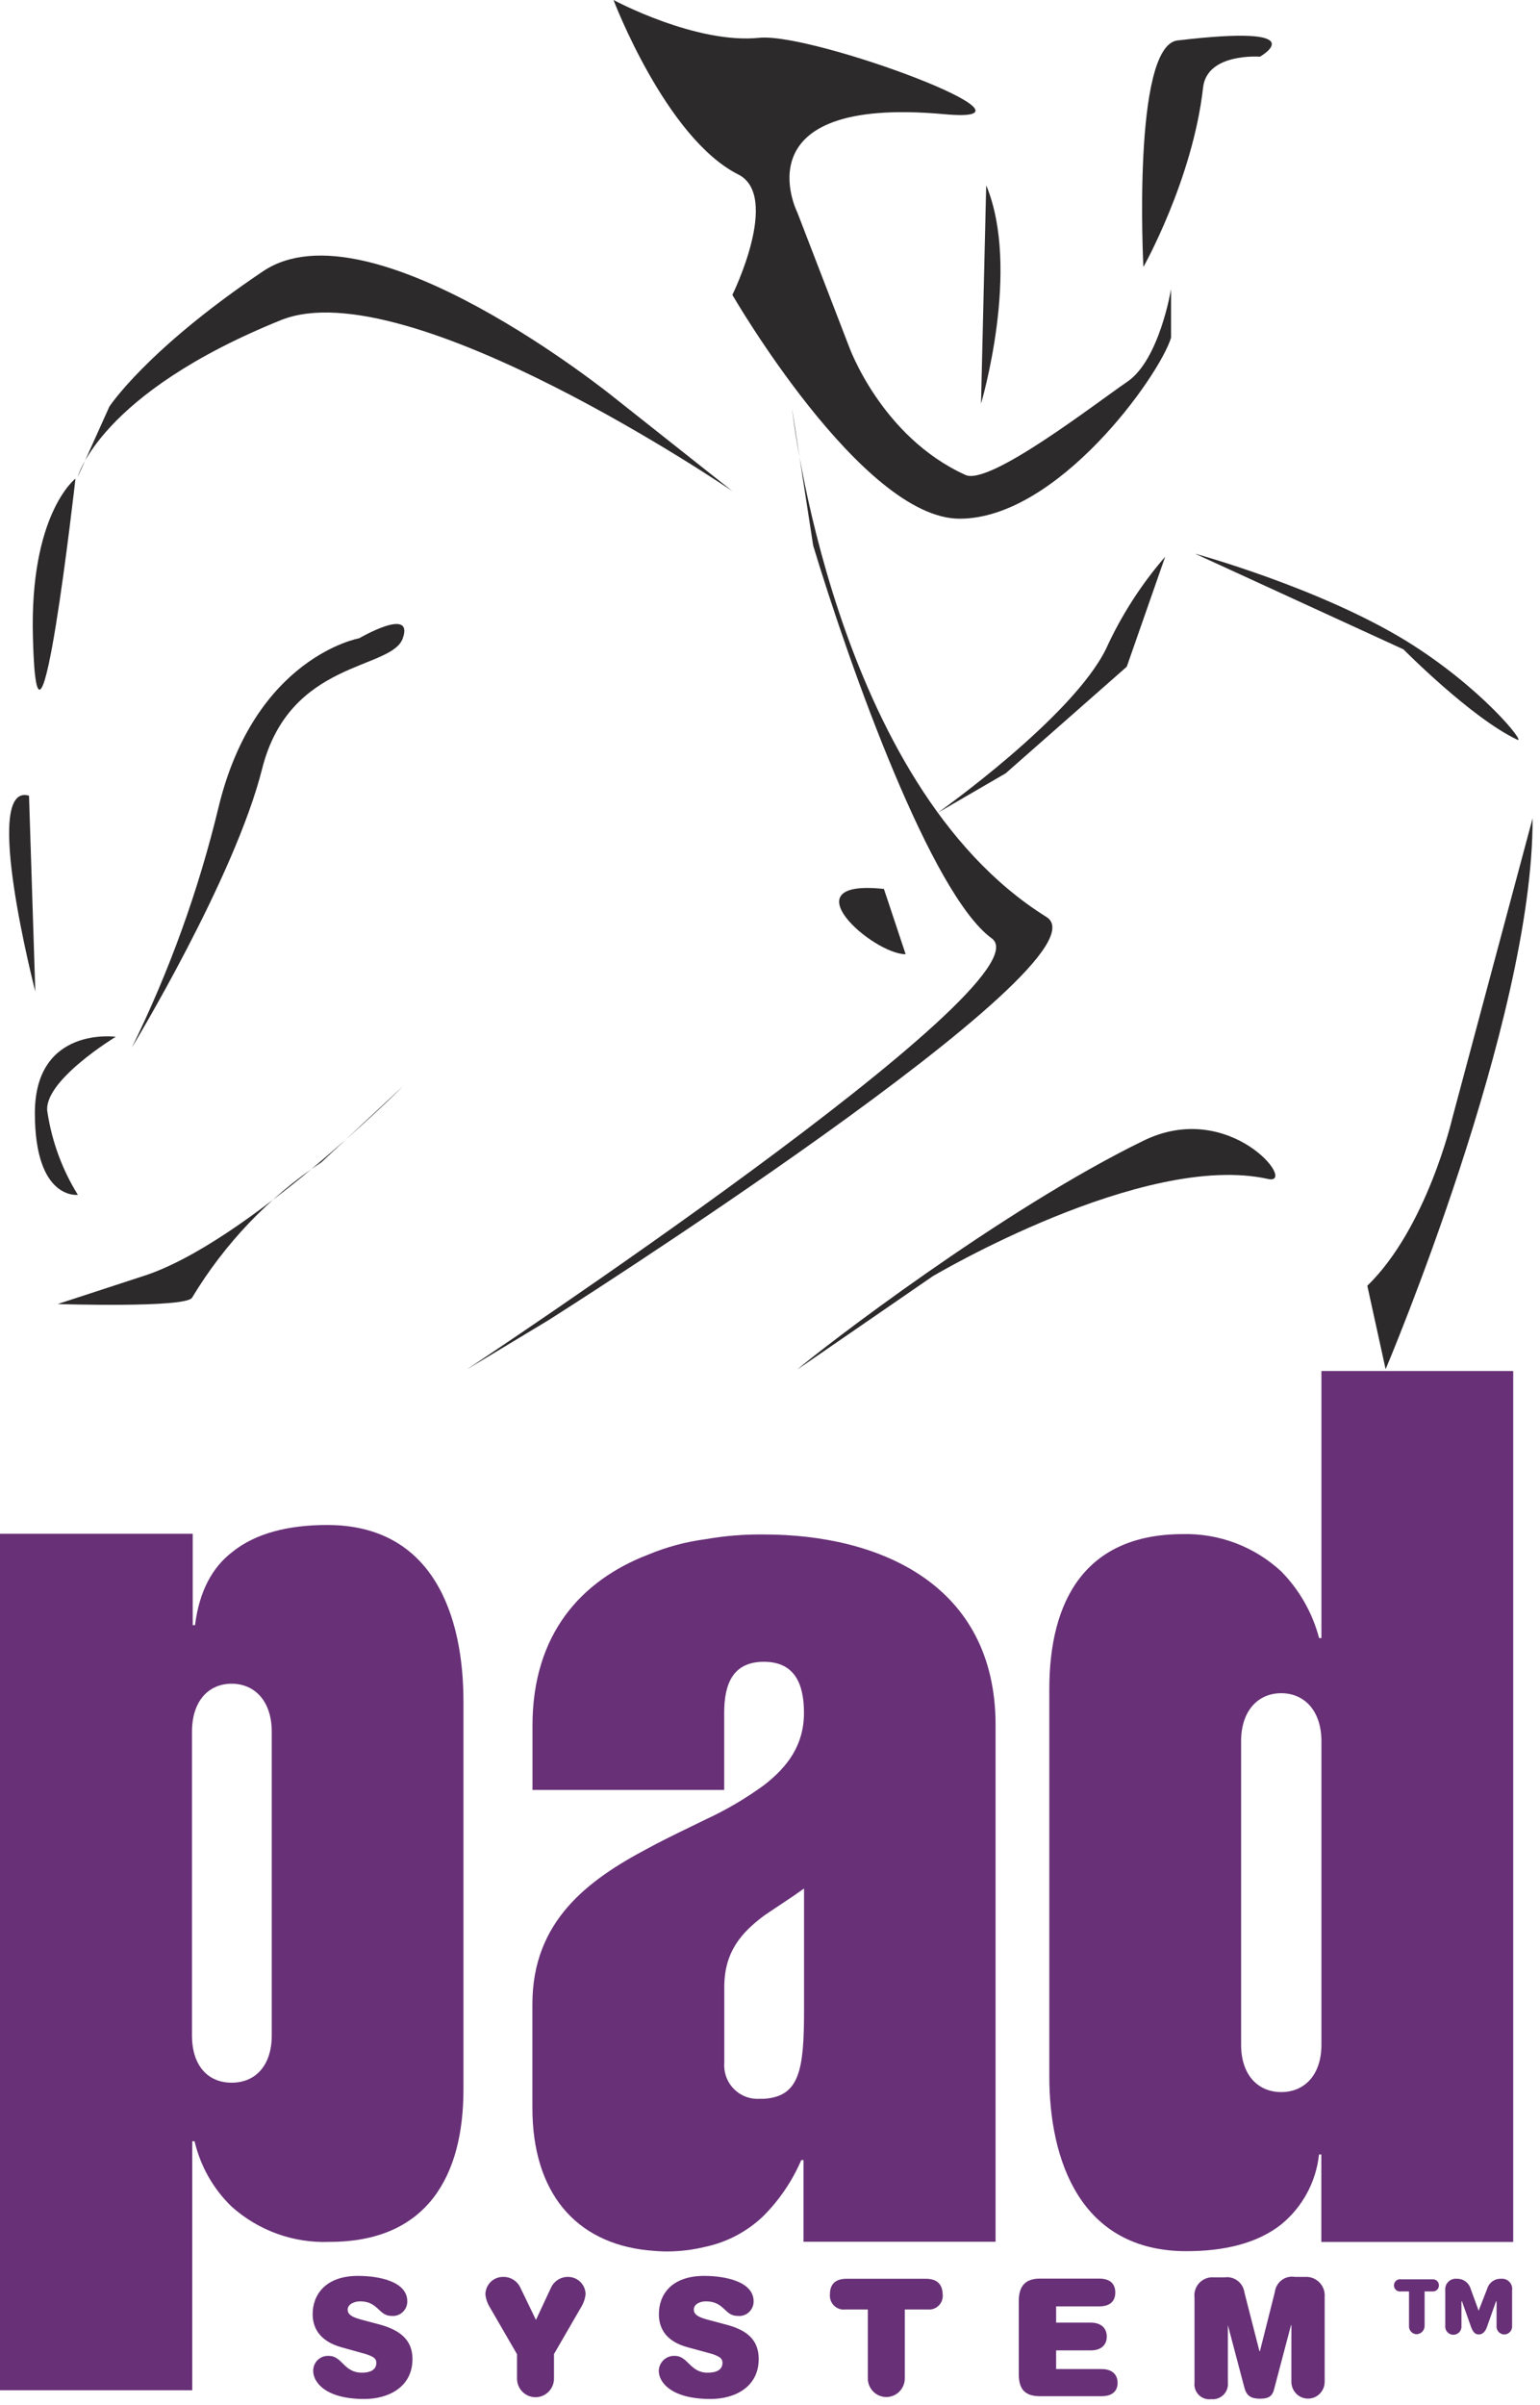 <svg width="189" height="295" viewBox="0 0 189 295" fill="none" xmlns="http://www.w3.org/2000/svg">
<path fill-rule="evenodd" clip-rule="evenodd" d="M13.422 49.874C13.422 49.874 17.96 42.907 32.23 33.309C45.344 24.387 75.439 48.81 75.439 48.81L89.891 60.249C89.891 60.249 49.995 33.035 34.499 39.258C12.152 48.272 9.542 58.499 9.542 58.499L13.422 49.874Z" fill="#2D2A2B"/>
<path fill-rule="evenodd" clip-rule="evenodd" d="M9.262 58.704C9.262 58.704 3.59 63.04 4.044 78.311C4.611 99.965 9.262 58.704 9.262 58.704Z" fill="#2D2A2B"/>
<path fill-rule="evenodd" clip-rule="evenodd" d="M44.081 78.288C44.081 78.288 31.263 80.575 26.816 99.038C24.361 109.218 20.796 119.092 16.187 128.482C16.187 128.482 28.79 107.731 32.17 94.302C35.551 80.873 48.052 82.223 49.436 78.288C50.82 74.353 44.081 78.288 44.081 78.288Z" fill="#2D2A2B"/>
<path fill-rule="evenodd" clip-rule="evenodd" d="M14.206 127.168C14.206 127.168 4.28 125.818 4.28 136.536C4.28 147.255 9.555 146.557 9.555 146.557C7.652 143.49 6.386 140.065 5.834 136.49C5.051 132.716 14.206 127.168 14.206 127.168Z" fill="#2D2A2B"/>
<path fill-rule="evenodd" clip-rule="evenodd" d="M108.482 109.036C96.571 107.754 107.132 117.043 111.148 117.043L108.482 109.036Z" fill="#2D2A2B"/>
<path fill-rule="evenodd" clip-rule="evenodd" d="M75.295 0C75.295 0 81.705 16.907 90.587 21.391C95.862 24.022 89.883 36.17 89.883 36.17C89.883 36.17 105.765 63.623 117.778 63.623C129.791 63.623 142.292 46.122 143.721 41.42V35.449C143.721 35.449 142.315 44.12 138.356 46.819C134.397 49.519 121.442 59.597 118.493 58.258C108.136 53.569 104.188 42.484 104.188 42.484L97.858 26.069C97.858 26.069 90.598 11.725 115.827 14.001C130.404 15.351 99.832 3.992 93.219 4.633C85.425 5.456 75.295 0 75.295 0Z" fill="#2D2A2B"/>
<path fill-rule="evenodd" clip-rule="evenodd" d="M97.212 50.149C97.212 50.149 102.271 96.191 128.419 112.468C137.017 117.788 67.332 161.919 67.332 161.919L57.327 167.947C57.327 167.947 129.111 120.476 121.715 115.099C114.318 109.723 104.449 82.269 99.798 66.918L97.212 50.149Z" fill="#2D2A2B"/>
<path fill-rule="evenodd" clip-rule="evenodd" d="M143.003 68.281C140.06 71.678 137.615 75.484 135.743 79.582C131.591 88.036 115.108 99.68 115.108 99.68L123.423 94.853L138.284 81.778L143.003 68.281Z" fill="#2D2A2B"/>
<path fill-rule="evenodd" clip-rule="evenodd" d="M172.518 78.576C181.82 84.295 187.378 91.296 186.198 90.724C180.526 88.036 172.245 79.651 172.245 79.651L146.665 67.914C146.665 67.914 161.809 72.044 172.518 78.576Z" fill="#2D2A2B"/>
<path fill-rule="evenodd" clip-rule="evenodd" d="M170.053 167.946C170.053 167.946 188.203 125.176 188.089 100.376L178.232 137.175C178.232 137.175 175.123 150.605 167.807 157.708L170.053 167.946Z" fill="#2D2A2B"/>
<path fill-rule="evenodd" clip-rule="evenodd" d="M140.323 139.921C122.989 148.363 100.733 165.488 97.852 167.981L114.47 156.542C114.47 156.542 140.323 141.191 155.626 144.611C159.335 145.423 150.952 134.705 140.323 139.921Z" fill="#2D2A2B"/>
<path fill-rule="evenodd" clip-rule="evenodd" d="M140.325 32.749C140.325 32.749 146.383 22.019 147.653 10.717C148.152 6.45 154.63 6.953 154.63 6.953C154.63 6.953 161.754 2.915 144.5 4.963C138.918 5.672 140.325 32.749 140.325 32.749Z" fill="#2D2A2B"/>
<path fill-rule="evenodd" clip-rule="evenodd" d="M121.034 22.729C125.322 33.024 120.398 49.508 120.398 49.508L121.034 22.729Z" fill="#2D2A2B"/>
<path fill-rule="evenodd" clip-rule="evenodd" d="M3.561 97.597L4.333 121.619C4.333 121.619 -2.349 95.836 3.561 97.597Z" fill="#2D2A2B"/>
<path fill-rule="evenodd" clip-rule="evenodd" d="M49.491 133.207C49.491 133.207 30.195 152.505 17.581 156.52L7.077 159.951C7.077 159.951 22.799 160.455 23.571 159.174C27.579 152.516 33.004 146.84 39.452 142.553L49.491 133.207Z" fill="#2D2A2B"/>
<path fill-rule="evenodd" clip-rule="evenodd" d="M40.157 187.051C35.438 187.051 31.354 188.047 28.473 190.392C26.079 192.233 24.457 195.15 23.935 199.337H23.652V188.127H0V293.182H23.595V262.64H23.879C24.595 265.694 26.17 268.475 28.416 270.647C31.724 273.611 36.042 275.165 40.463 274.983C52.442 274.983 56.878 266.873 56.878 256.292V208.934C56.934 198.124 53.123 187.051 40.157 187.051ZM33.351 249.646C33.351 253.398 31.32 255.457 28.428 255.457C25.535 255.457 23.561 253.398 23.561 249.646V212.412C23.561 208.637 25.603 206.521 28.428 206.521C31.252 206.521 33.351 208.648 33.351 212.412V249.646Z" fill="#683077"/>
<path fill-rule="evenodd" clip-rule="evenodd" d="M93.756 188.215C91.369 188.185 88.984 188.376 86.632 188.787C84.189 189.106 81.797 189.749 79.52 190.698C71.42 193.82 65.351 200.352 65.351 211.665V219.547H88.878V210.098C88.878 206.666 89.865 203.83 93.745 203.83C97.624 203.83 98.668 206.678 98.668 210.098C98.668 213.999 96.706 216.698 93.745 218.975C91.511 220.601 89.125 222.003 86.621 223.161C84.295 224.305 81.834 225.449 79.508 226.719C72.112 230.62 65.34 235.664 65.34 245.822V258.542C65.34 268.918 70.615 275.095 79.508 276.021C80.28 276.09 81.062 276.159 81.777 276.159C83.39 276.16 84.997 275.968 86.564 275.587C89.24 275.019 91.706 273.712 93.688 271.812C95.655 269.841 97.233 267.512 98.339 264.948H98.611V274.969H122.184V211.597C122.184 194.312 107.913 188.215 93.756 188.215ZM98.679 246.554C98.679 253.944 98.112 257.147 93.756 257.433H93.189C92.61 257.465 92.031 257.373 91.49 257.162C90.95 256.951 90.46 256.627 90.053 256.21C89.646 255.793 89.332 255.294 89.132 254.746C88.931 254.197 88.849 253.612 88.89 253.029V243.717C88.89 239.393 91.011 237.037 93.756 234.978C95.299 233.914 97.001 232.85 98.679 231.638V246.554Z" fill="#683077"/>
<path fill-rule="evenodd" clip-rule="evenodd" d="M162.175 168.163V200.924H161.891C161.076 197.835 159.472 195.015 157.24 192.745C153.96 189.71 149.644 188.07 145.193 188.17C133.226 188.17 128.779 196.268 128.779 207.204V254.664C128.779 264.96 132.579 276.124 145.613 276.124C150.332 276.124 154.348 275.129 157.229 272.852C159.844 270.721 161.516 267.632 161.88 264.262H162.164V274.992H185.713V168.163H162.175ZM162.175 250.798C162.175 254.55 160.065 256.609 157.24 256.609C154.416 256.609 152.317 254.55 152.317 250.798V213.576C152.317 209.801 154.427 207.684 157.24 207.684C160.054 207.684 162.175 209.812 162.175 213.576V250.798Z" fill="#683077"/>
<path d="M46.618 285.126L44.213 284.485C43.226 284.199 42.67 283.913 42.67 283.284C42.67 282.655 43.442 282.278 44.213 282.278C46.403 282.278 46.482 284.062 48.025 284.062C48.273 284.09 48.524 284.064 48.761 283.986C48.999 283.909 49.217 283.782 49.403 283.614C49.588 283.445 49.736 283.239 49.837 283.009C49.937 282.778 49.989 282.529 49.987 282.278C49.987 279.864 46.584 279.155 43.929 279.155C39.982 279.155 38.371 281.443 38.371 283.845C38.371 285.915 39.642 287.276 41.888 287.906L44.916 288.752C45.756 289.038 46.187 289.244 46.187 289.816C46.187 290.742 45.336 291.028 44.429 291.028C42.16 291.028 42.035 288.969 40.345 288.969C40.096 288.953 39.847 288.99 39.613 289.076C39.379 289.163 39.166 289.298 38.987 289.472C38.807 289.646 38.666 289.857 38.572 290.089C38.477 290.322 38.432 290.571 38.439 290.822C38.439 292.172 39.914 294.254 44.712 294.254C47.73 294.254 50.622 292.756 50.622 289.347C50.622 286.91 48.944 285.767 46.618 285.126Z" fill="#683077"/>
<path d="M69.725 279.28C69.278 279.271 68.838 279.395 68.46 279.638C68.083 279.88 67.785 280.229 67.604 280.642L65.777 284.554L63.883 280.642C63.702 280.229 63.404 279.88 63.026 279.638C62.649 279.395 62.209 279.271 61.762 279.28C61.479 279.274 61.198 279.325 60.935 279.428C60.672 279.532 60.432 279.687 60.228 279.885C60.025 280.083 59.862 280.319 59.749 280.581C59.637 280.842 59.577 281.123 59.572 281.408C59.63 281.991 59.825 282.552 60.139 283.044L63.452 288.763V291.749C63.452 292.356 63.691 292.938 64.116 293.367C64.542 293.796 65.119 294.037 65.721 294.037C66.322 294.037 66.899 293.796 67.325 293.367C67.75 292.938 67.989 292.356 67.989 291.749V288.741L71.302 283.021C71.612 282.527 71.806 281.967 71.869 281.385C71.854 280.822 71.622 280.286 71.221 279.893C70.821 279.5 70.284 279.28 69.725 279.28Z" fill="#683077"/>
<path d="M89.099 285.126L86.694 284.485C85.718 284.199 85.151 283.913 85.151 283.284C85.151 282.655 85.854 282.278 86.637 282.278C88.906 282.278 88.906 284.062 90.505 284.062C90.755 284.093 91.008 284.07 91.249 283.994C91.489 283.918 91.71 283.792 91.898 283.623C92.086 283.454 92.236 283.247 92.338 283.015C92.44 282.783 92.492 282.531 92.49 282.278C92.49 279.864 89.03 279.155 86.433 279.155C82.417 279.155 80.863 281.443 80.863 283.845C80.863 285.915 82.065 287.276 84.379 287.906L87.476 288.752C88.248 289.038 88.667 289.244 88.667 289.816C88.667 290.742 87.828 291.028 86.841 291.028C84.674 291.028 84.448 288.969 82.825 288.969C82.574 288.954 82.321 288.99 82.084 289.076C81.846 289.162 81.629 289.296 81.444 289.469C81.26 289.642 81.112 289.852 81.01 290.084C80.908 290.317 80.854 290.568 80.852 290.822C80.852 292.172 82.338 294.254 87.204 294.254C90.233 294.254 93.114 292.756 93.114 289.347C93.114 286.91 91.549 285.767 89.099 285.126Z" fill="#683077"/>
<path d="M113.618 279.508H103.896C102.41 279.508 101.854 280.286 101.854 281.419C101.83 281.674 101.863 281.932 101.951 282.173C102.039 282.414 102.18 282.631 102.364 282.809C102.547 282.987 102.768 283.122 103.009 283.202C103.251 283.282 103.508 283.306 103.76 283.272H106.505V291.725C106.505 292.332 106.744 292.914 107.17 293.343C107.595 293.772 108.172 294.013 108.774 294.013C109.376 294.013 109.953 293.772 110.378 293.343C110.804 292.914 111.043 292.332 111.043 291.725V283.272H113.856C114.104 283.299 114.355 283.27 114.59 283.186C114.825 283.103 115.039 282.967 115.215 282.789C115.392 282.611 115.526 282.396 115.609 282.159C115.692 281.922 115.721 281.669 115.694 281.419C115.66 280.275 115.104 279.508 113.618 279.508Z" fill="#683077"/>
<path d="M135.185 290.583H129.615V288.295H133.846C135.185 288.295 135.831 287.586 135.831 286.602C135.831 285.618 135.196 284.886 133.846 284.886H129.615V282.896H134.901C136.308 282.896 136.875 282.187 136.875 281.192C136.875 280.196 136.308 279.487 134.901 279.487H127.641C125.883 279.487 125.032 280.345 125.032 282.255V291.212C125.032 293.134 125.871 293.912 127.641 293.912H135.185C136.523 293.912 137.158 293.271 137.158 292.276C137.158 291.281 136.523 290.583 135.185 290.583Z" fill="#683077"/>
<path d="M160.19 279.28H158.92C158.637 279.231 158.347 279.241 158.067 279.309C157.788 279.377 157.525 279.501 157.295 279.675C157.065 279.848 156.872 280.066 156.728 280.317C156.584 280.568 156.492 280.845 156.458 281.133L154.632 288.374H154.564L152.726 281.19C152.687 280.905 152.592 280.63 152.447 280.381C152.302 280.133 152.109 279.916 151.88 279.744C151.651 279.571 151.39 279.447 151.113 279.377C150.835 279.307 150.547 279.293 150.264 279.337H148.994C148.665 279.305 148.333 279.348 148.022 279.464C147.712 279.579 147.431 279.763 147.201 280.003C146.971 280.242 146.798 280.531 146.694 280.847C146.59 281.164 146.558 281.5 146.6 281.831V292.206C146.563 292.487 146.59 292.772 146.68 293.041C146.77 293.309 146.92 293.553 147.119 293.753C147.318 293.954 147.559 294.105 147.826 294.196C148.092 294.287 148.375 294.314 148.653 294.276C148.93 294.305 149.209 294.272 149.47 294.178C149.732 294.084 149.969 293.932 150.165 293.733C150.361 293.535 150.51 293.295 150.602 293.03C150.694 292.766 150.726 292.484 150.695 292.206V285.194L152.737 292.927C153.01 293.853 153.509 294.219 154.643 294.219C155.777 294.219 156.186 293.865 156.401 292.927L158.443 285.194H158.489V292.149C158.489 292.695 158.704 293.219 159.087 293.605C159.47 293.991 159.989 294.208 160.531 294.208C161.072 294.208 161.592 293.991 161.974 293.605C162.357 293.219 162.573 292.695 162.573 292.149V281.774C162.602 281.446 162.562 281.117 162.454 280.807C162.346 280.497 162.173 280.214 161.947 279.977C161.721 279.74 161.447 279.556 161.144 279.435C160.841 279.315 160.516 279.262 160.19 279.28Z" fill="#683077"/>
<path d="M184.214 279.51C183.839 279.494 183.469 279.605 183.163 279.824C182.857 280.044 182.632 280.36 182.524 280.723L181.469 283.422L180.482 280.723C180.372 280.361 180.147 280.046 179.841 279.827C179.535 279.607 179.166 279.496 178.792 279.51C178.601 279.489 178.408 279.51 178.227 279.574C178.046 279.637 177.882 279.741 177.746 279.877C177.61 280.013 177.506 280.178 177.441 280.36C177.377 280.542 177.354 280.737 177.374 280.929V285.264C177.359 285.405 177.373 285.547 177.416 285.681C177.459 285.815 177.53 285.939 177.624 286.044C177.717 286.149 177.832 286.233 177.96 286.291C178.088 286.348 178.226 286.378 178.366 286.378C178.506 286.378 178.645 286.348 178.773 286.291C178.901 286.233 179.015 286.149 179.109 286.044C179.202 285.939 179.273 285.815 179.316 285.681C179.359 285.547 179.374 285.405 179.359 285.264V282.279H179.427L180.561 285.482C180.788 286.054 181.06 286.34 181.48 286.34C181.9 286.34 182.251 286.054 182.467 285.482L183.601 282.279H183.669V285.264C183.655 285.397 183.668 285.53 183.708 285.657C183.747 285.784 183.812 285.902 183.898 286.003C183.984 286.104 184.09 286.185 184.208 286.243C184.327 286.301 184.456 286.334 184.588 286.34C184.725 286.342 184.861 286.315 184.987 286.26C185.114 286.206 185.227 286.126 185.32 286.024C185.413 285.923 185.484 285.803 185.528 285.672C185.572 285.541 185.588 285.402 185.575 285.264V280.929C185.602 280.74 185.586 280.548 185.528 280.366C185.47 280.185 185.372 280.019 185.24 279.882C185.109 279.745 184.948 279.64 184.77 279.576C184.592 279.511 184.402 279.489 184.214 279.51Z" fill="#683077"/>
<path d="M175.822 279.578H171.952C171.845 279.559 171.734 279.564 171.629 279.593C171.524 279.621 171.426 279.673 171.342 279.743C171.259 279.814 171.192 279.902 171.146 280.002C171.1 280.102 171.076 280.21 171.076 280.32C171.076 280.43 171.1 280.539 171.146 280.638C171.192 280.738 171.259 280.826 171.342 280.897C171.426 280.968 171.524 281.019 171.629 281.047C171.734 281.076 171.845 281.081 171.952 281.062H172.925V285.238C172.911 285.37 172.924 285.503 172.963 285.63C173.002 285.757 173.067 285.874 173.153 285.975C173.239 286.075 173.344 286.157 173.463 286.215C173.581 286.272 173.71 286.305 173.842 286.311C173.977 286.308 174.111 286.277 174.235 286.222C174.359 286.166 174.471 286.086 174.564 285.986C174.656 285.886 174.728 285.768 174.775 285.64C174.822 285.511 174.844 285.375 174.838 285.238V281.062H175.822C175.925 281.068 176.028 281.053 176.124 281.016C176.22 280.98 176.308 280.923 176.381 280.849C176.454 280.776 176.51 280.688 176.546 280.591C176.583 280.493 176.598 280.39 176.591 280.286C176.59 280.187 176.569 280.09 176.529 280C176.489 279.911 176.431 279.83 176.359 279.764C176.287 279.697 176.202 279.647 176.11 279.615C176.017 279.583 175.919 279.571 175.822 279.578Z" fill="#683077"/>
<div xmlns="" id="divScriptsUsed" style="display: none"/><script xmlns="" id="globalVarsDetection" src="moz-extension://24883c5e-7f40-4f1f-b027-18819a11eccf/js/wrs_env.js"/><style xmlns="" id="autoconsent-prehide"/></svg>